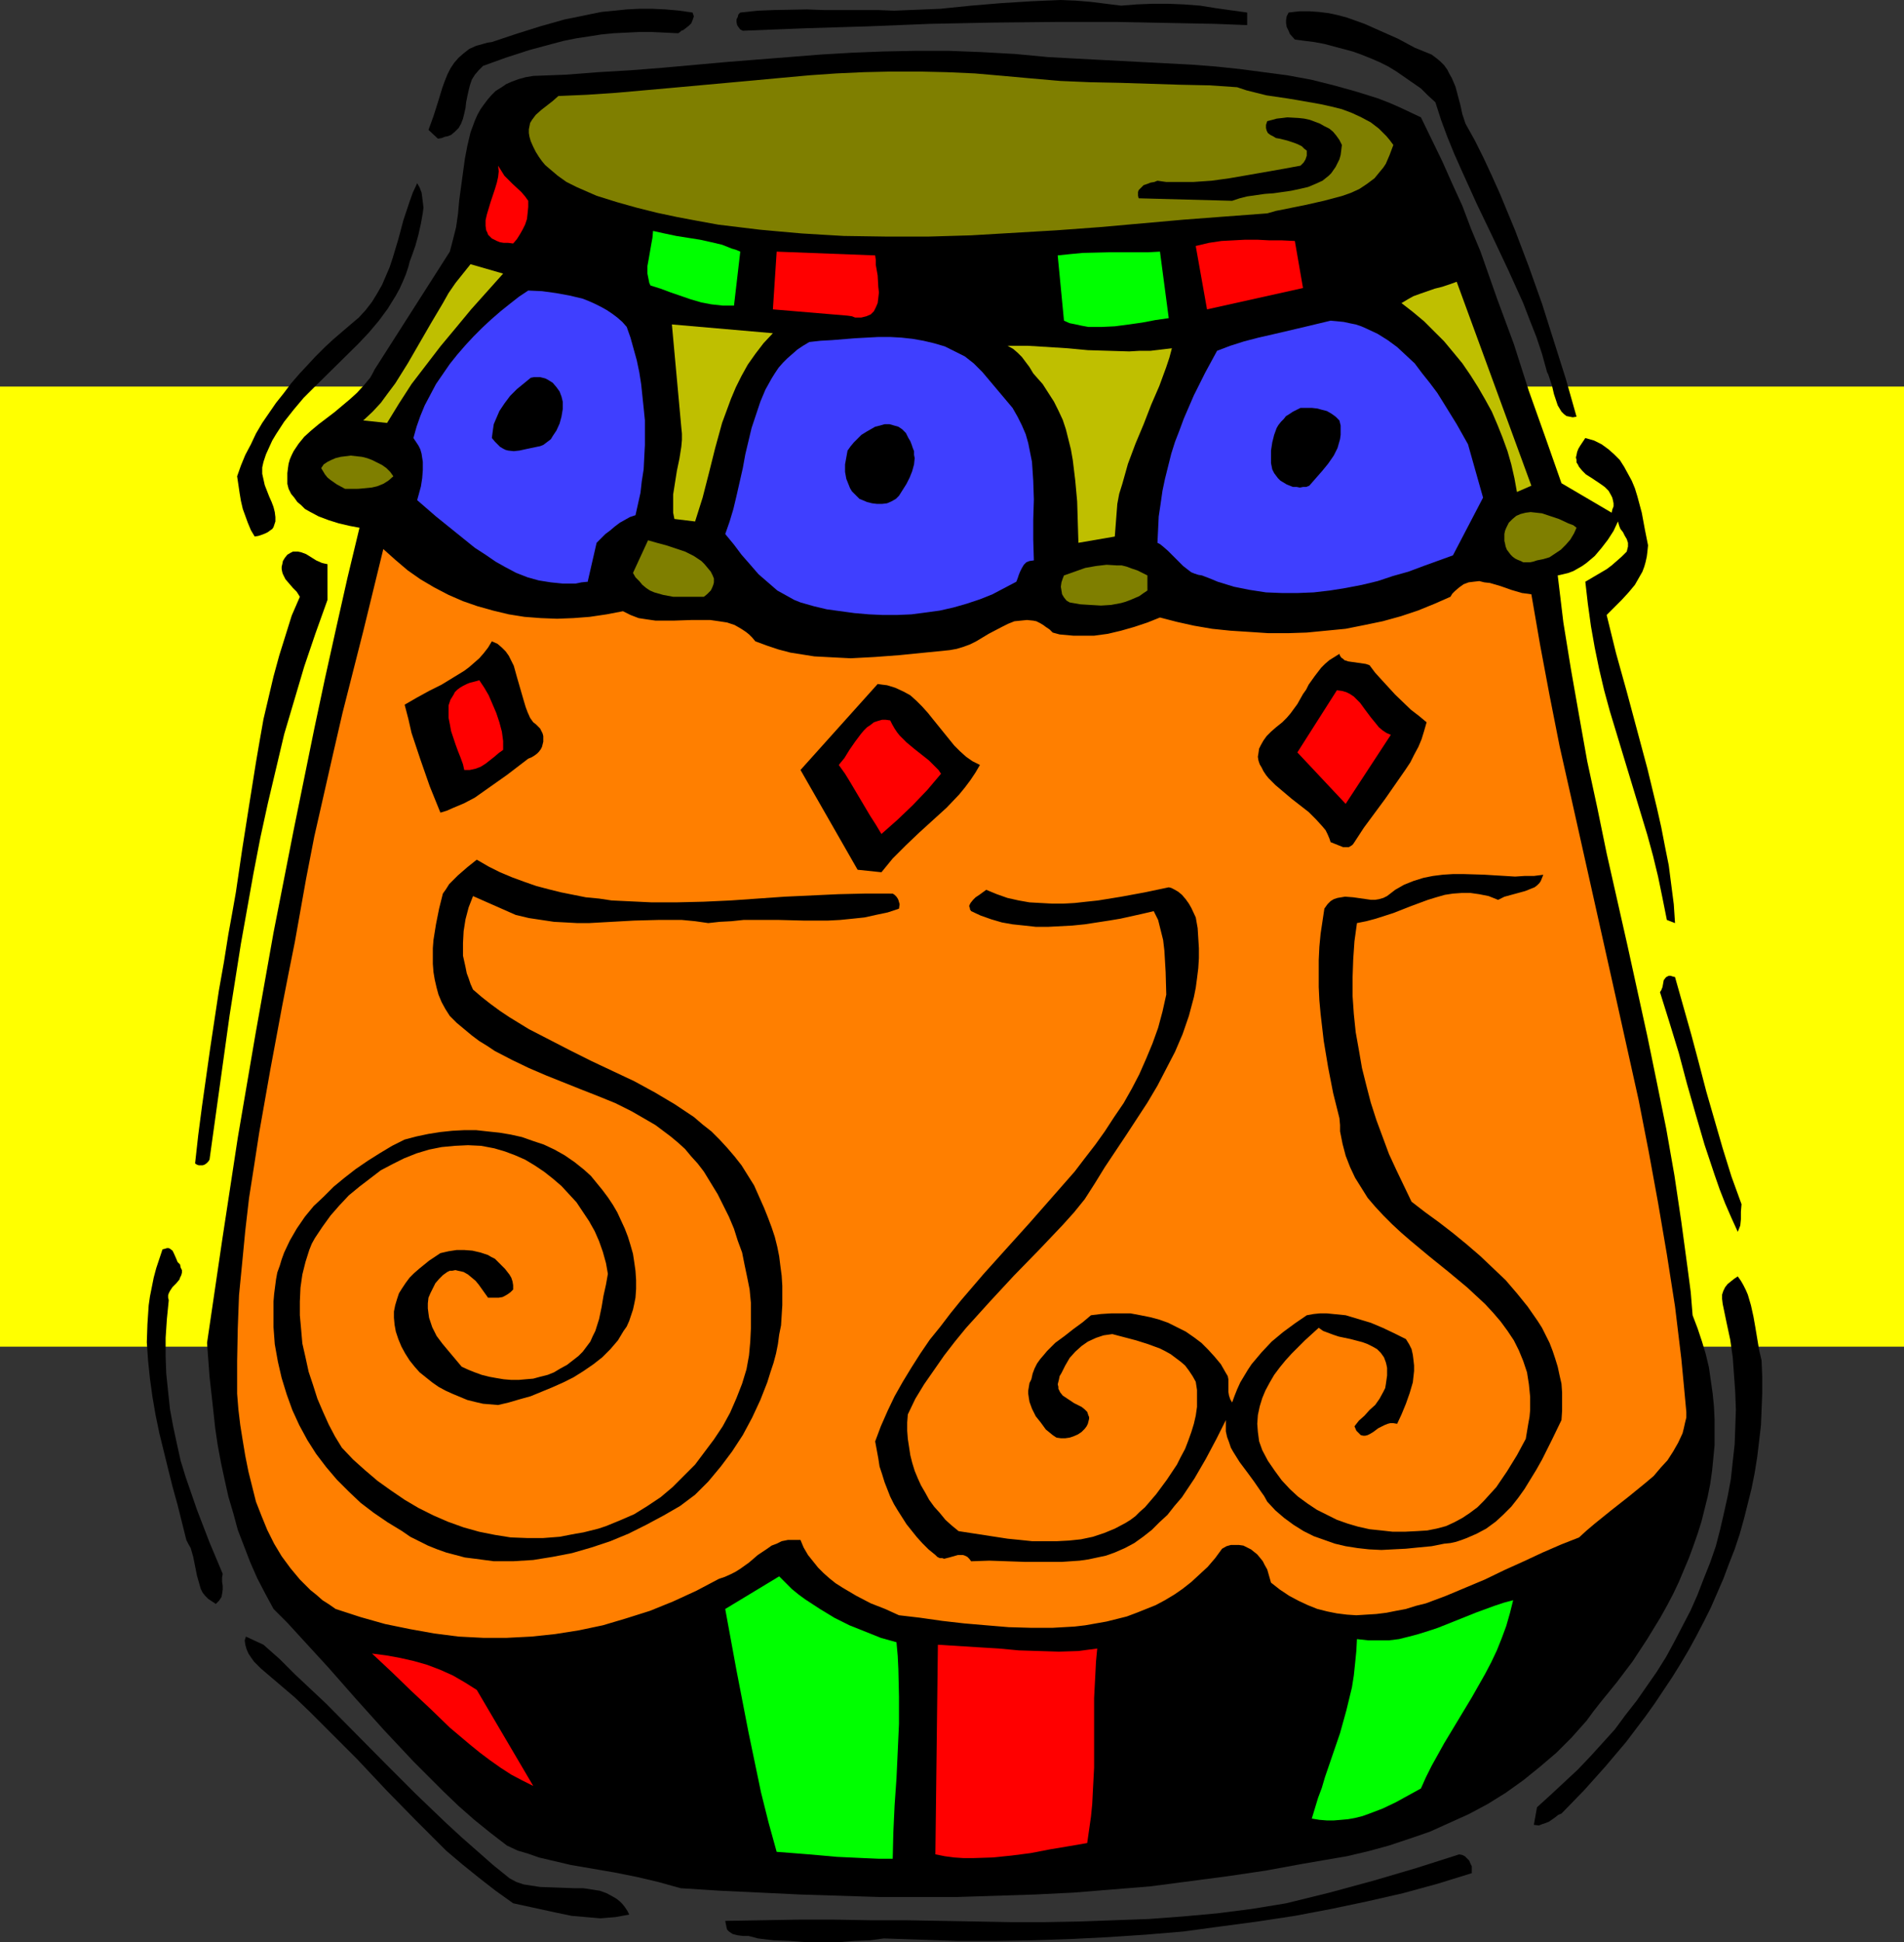 <?xml version="1.0" encoding="UTF-8" standalone="no"?>
<svg
   version="1.0"
   width="129.766mm"
   height="132.323mm"
   id="svg52"
   sodipodi:docname="Drum.wmf"
   xmlns:inkscape="http://www.inkscape.org/namespaces/inkscape"
   xmlns:sodipodi="http://sodipodi.sourceforge.net/DTD/sodipodi-0.dtd"
   xmlns="http://www.w3.org/2000/svg"
   xmlns:svg="http://www.w3.org/2000/svg">
  <rect width="100%" height="100%" fill="#333333" stroke="none"/>
  <sodipodi:namedview
     id="namedview52"
     pagecolor="#ffffff"
     bordercolor="#000000"
     borderopacity="0.25"
     inkscape:showpageshadow="2"
     inkscape:pageopacity="0.0"
     inkscape:pagecheckerboard="0"
     inkscape:deskcolor="#d1d1d1"
     inkscape:document-units="mm" />
  <defs
     id="defs1">
    <pattern
       id="WMFhbasepattern"
       patternUnits="userSpaceOnUse"
       width="6"
       height="6"
       x="0"
       y="0" />
  </defs>
  <path
     style="fill:#ffff00;fill-opacity:1;fill-rule:evenodd;stroke:none"
     d="M 490.455,346.771 V 99.539 H 0 V 346.771 Z"
     id="path1" />
  <path
     style="fill:#000000;fill-opacity:1;fill-rule:evenodd;stroke:none"
     d="m 321.26,3.232 v 3.232 l -8.403,-0.323 -8.403,-0.162 -8.242,-0.162 -8.242,-0.162 h -16.16 l -16.16,0.162 -15.998,0.323 -15.998,0.646 -15.998,0.485 -16.322,0.646 -0.646,-0.323 -0.485,-0.646 -0.323,-0.485 -0.162,-0.808 V 5.009 l 0.323,-0.646 0.162,-0.646 0.485,-0.485 4.525,-0.485 4.202,-0.162 8.403,-0.162 4.363,0.162 h 4.363 4.686 4.848 l 4.202,0.162 4.04,-0.162 4.04,-0.162 3.878,-0.162 7.918,-0.808 3.878,-0.323 3.878,-0.323 7.757,-0.485 3.717,-0.162 L 273.265,0 l 3.878,0.162 3.878,0.323 3.878,0.485 3.878,0.485 4.04,-0.323 4.04,-0.162 h 4.04 l 4.04,0.162 4.202,0.323 4.04,0.646 z"
     id="path2" />
  <path
     style="fill:#000000;fill-opacity:1;fill-rule:evenodd;stroke:none"
     d="m 178.406,3.232 0.162,0.485 0.162,0.485 -0.323,0.97 -0.323,0.808 -0.646,0.646 -1.454,1.131 -0.485,0.162 -0.323,0.323 -0.485,0.323 -3.394,-0.162 -3.394,-0.162 h -3.232 l -3.394,0.162 -3.232,0.162 -3.232,0.323 -3.07,0.485 -3.232,0.485 -3.232,0.646 -3.07,0.808 -5.979,1.616 -5.979,1.939 -5.818,2.101 -1.131,1.131 -0.97,1.131 -0.808,1.293 -0.485,1.454 -0.323,1.293 -0.323,1.454 -0.323,1.616 -0.162,1.454 -0.323,1.454 -0.323,1.293 -0.485,1.293 -0.646,1.131 -0.97,0.97 -0.97,0.808 -0.808,0.323 -0.808,0.162 -0.808,0.323 -0.97,0.162 -2.424,-2.262 1.293,-3.555 1.131,-3.555 1.131,-3.717 0.646,-1.777 0.646,-1.616 0.808,-1.616 0.97,-1.454 1.131,-1.293 1.293,-1.131 1.454,-1.131 1.778,-0.808 1.778,-0.485 1.131,-0.323 1.131,-0.162 6.302,-2.101 6.141,-1.939 6.302,-1.777 3.232,-0.646 3.07,-0.646 3.232,-0.646 3.232,-0.323 3.232,-0.323 3.232,-0.162 h 3.394 l 3.394,0.162 3.555,0.323 z"
     id="path3" />
  <path
     style="fill:#000000;fill-opacity:1;fill-rule:evenodd;stroke:none"
     d="m 368.771,14.058 1.293,0.97 0.97,0.808 0.97,0.97 0.808,1.131 0.485,0.97 0.646,1.131 0.97,2.262 0.646,2.424 0.646,2.424 0.485,2.262 0.808,2.424 2.424,4.363 2.262,4.524 2.101,4.524 2.101,4.686 3.878,9.372 3.555,9.372 3.394,9.534 3.07,9.695 3.07,9.695 2.747,9.695 -0.97,0.162 -0.808,-0.162 -0.808,-0.162 -0.646,-0.485 -0.646,-0.646 -0.485,-0.808 -0.485,-0.808 -0.323,-0.97 -0.646,-1.939 -0.485,-2.101 -0.646,-1.939 -0.323,-0.97 -0.323,-0.646 -1.293,-4.686 -1.454,-4.363 -1.778,-4.524 -1.616,-4.201 -3.878,-8.564 -4.04,-8.564 -4.04,-8.403 -3.878,-8.564 -1.939,-4.363 -1.778,-4.363 -1.616,-4.363 -1.454,-4.524 -1.939,-1.777 -1.778,-1.777 -2.101,-1.454 -2.101,-1.454 -2.101,-1.454 -2.101,-1.293 -2.262,-1.131 -2.262,-0.97 -2.424,-0.97 -2.262,-0.808 -2.424,-0.646 -2.424,-0.646 -2.424,-0.646 -2.586,-0.485 -2.586,-0.323 -2.424,-0.323 -1.293,-1.454 -0.323,-0.808 -0.485,-0.97 -0.162,-0.97 V 5.171 l 0.162,-0.97 0.485,-0.97 2.747,-0.323 h 2.586 l 2.424,0.162 2.586,0.323 2.262,0.485 2.424,0.646 2.262,0.808 2.262,0.808 4.363,1.939 4.363,1.939 4.202,2.262 z"
     id="path4" />
  <path
     style="fill:#000000;fill-opacity:1;fill-rule:evenodd;stroke:none"
     d="m 366.024,30.217 2.747,5.656 2.747,5.656 2.586,5.817 2.586,5.656 2.262,5.979 2.424,5.817 4.202,11.958 4.363,11.796 3.878,12.119 4.202,11.796 4.202,11.958 12.928,7.595 0.162,-0.808 0.323,-0.808 v -0.808 l -0.162,-0.808 -0.162,-0.646 -0.323,-0.646 -0.646,-1.131 -0.97,-0.97 -1.131,-0.808 -2.424,-1.616 -1.293,-0.808 -0.97,-0.97 -0.808,-0.97 -0.323,-0.646 -0.323,-0.485 v -0.646 l -0.162,-0.646 0.162,-0.646 0.162,-0.808 0.323,-0.808 0.485,-0.808 0.646,-0.97 0.646,-0.97 2.262,0.646 1.939,0.97 1.778,1.293 1.454,1.293 1.454,1.454 1.131,1.777 0.97,1.777 0.97,1.777 0.808,1.939 0.646,2.101 1.131,4.201 0.808,4.363 0.808,4.04 -0.162,1.616 -0.162,1.293 -0.323,1.454 -0.323,1.131 -0.485,1.293 -0.646,1.131 -1.293,2.262 -1.616,1.939 -1.778,1.939 -1.939,1.939 -1.939,1.939 2.424,9.857 2.747,9.857 5.333,19.875 2.424,10.019 1.131,5.009 0.97,5.009 0.97,4.848 0.646,5.009 0.646,5.009 0.323,4.848 -2.101,-0.808 -1.131,-5.656 -1.131,-5.494 -1.293,-5.332 -1.454,-5.332 -3.232,-10.665 -3.232,-10.665 -3.232,-10.665 -1.454,-5.332 -1.293,-5.494 -1.131,-5.494 -0.97,-5.494 -0.808,-5.817 -0.646,-5.656 2.747,-1.616 2.747,-1.616 1.293,-0.97 1.293,-1.131 1.293,-1.131 1.293,-1.293 0.162,-0.646 0.162,-0.646 v -0.485 -0.485 l -0.323,-0.97 -0.485,-0.808 -0.485,-0.97 -0.646,-0.808 -0.323,-0.808 -0.323,-1.131 -1.131,2.424 -1.454,2.262 -1.616,2.101 -1.778,2.101 -2.101,1.777 -1.131,0.808 -1.131,0.646 -1.131,0.646 -1.293,0.485 -1.293,0.323 -1.454,0.323 1.454,12.119 1.939,11.958 2.101,11.958 2.101,11.796 2.586,11.958 2.424,11.796 5.333,23.592 5.171,23.592 2.424,11.796 2.424,11.958 2.101,11.958 1.778,11.958 1.616,11.958 0.808,6.14 0.485,5.979 1.293,3.393 1.131,3.393 0.97,3.232 0.808,3.393 0.485,3.393 0.485,3.393 0.323,3.232 0.162,3.393 v 3.393 3.232 l -0.323,3.393 -0.323,3.232 -0.485,3.393 -0.646,3.232 -0.808,3.232 -0.808,3.232 -0.97,3.07 -1.131,3.232 -1.131,3.07 -1.293,3.07 -1.293,3.07 -1.454,3.07 -1.616,3.07 -1.616,2.909 -3.555,5.817 -3.717,5.656 -4.04,5.332 -4.202,5.171 -1.778,2.262 -1.778,2.424 -3.878,4.363 -1.939,1.939 -1.939,1.939 -4.363,3.717 -4.202,3.393 -4.525,3.232 -4.686,2.909 -4.848,2.585 -5.01,2.262 -5.01,2.262 -5.171,1.777 -5.333,1.777 -5.333,1.454 -5.494,1.293 -5.656,0.97 -5.656,0.97 -9.696,1.777 -9.858,1.454 -9.858,1.293 -9.858,1.293 -9.858,0.808 -10.019,0.808 -9.858,0.485 -10.019,0.323 -10.019,0.323 h -10.181 -10.019 l -10.181,-0.323 -10.181,-0.323 -10.181,-0.485 -10.342,-0.485 -10.181,-0.646 -2.909,-0.808 -2.909,-0.808 -5.494,-1.293 -5.656,-1.131 -5.656,-0.97 -5.656,-0.97 -5.494,-1.293 -2.747,-0.646 -2.747,-0.97 -2.747,-0.808 -2.747,-1.293 -4.202,-3.232 -4.202,-3.393 -4.04,-3.555 -3.878,-3.717 -3.878,-3.878 -3.878,-3.878 -7.434,-7.918 -7.272,-8.079 -3.555,-4.04 -3.555,-4.04 -7.11,-7.756 -3.555,-3.878 -3.555,-3.555 -2.101,-3.878 -2.101,-4.04 -1.778,-4.04 -1.616,-4.201 -1.616,-4.201 -1.131,-4.201 -1.293,-4.363 -0.97,-4.363 -0.97,-4.524 -0.808,-4.363 -0.646,-4.363 -0.485,-4.524 -0.97,-8.726 -0.646,-8.726 3.878,-26.339 4.04,-26.501 4.525,-26.501 4.686,-26.339 5.171,-26.339 5.333,-26.177 2.747,-12.927 2.909,-13.089 2.909,-12.927 3.07,-12.766 -2.586,-0.485 -2.747,-0.646 -2.586,-0.808 -2.586,-0.97 -2.424,-1.293 -1.131,-0.646 -0.97,-0.97 -0.97,-0.808 -0.808,-1.131 -0.808,-0.97 -0.646,-1.293 -0.323,-1.293 v -1.454 -1.293 l 0.162,-1.293 0.162,-1.131 0.323,-1.131 0.485,-1.131 0.485,-0.97 1.293,-1.939 1.454,-1.777 1.778,-1.616 1.939,-1.616 4.04,-3.07 4.04,-3.393 1.778,-1.616 1.778,-1.939 1.616,-1.939 0.646,-1.131 0.485,-0.97 19.392,-30.379 0.808,-3.07 0.808,-3.232 0.485,-3.393 0.323,-3.555 0.97,-7.11 0.485,-3.555 0.646,-3.393 0.808,-3.393 1.131,-3.07 0.646,-1.454 0.808,-1.454 0.808,-1.131 0.97,-1.293 0.97,-1.131 1.131,-1.131 1.293,-0.808 1.454,-0.97 1.454,-0.646 1.778,-0.646 1.778,-0.485 1.939,-0.323 8.403,-0.323 8.403,-0.646 8.242,-0.485 8.242,-0.646 16.16,-1.454 8.08,-0.646 8.242,-0.646 8.08,-0.646 8.242,-0.485 8.242,-0.323 8.242,-0.162 h 8.403 l 8.403,0.323 8.726,0.485 8.565,0.808 5.979,0.323 6.141,0.323 12.282,0.646 12.443,0.646 6.302,0.485 6.141,0.646 6.141,0.808 6.141,0.808 6.141,1.131 5.818,1.454 5.818,1.616 5.656,1.777 2.909,1.131 2.586,1.131 2.747,1.293 z"
     id="path5" />
  <path
     style="fill:#7f7f00;fill-opacity:1;fill-rule:evenodd;stroke:none"
     d="m 318.675,22.461 2.424,0.808 2.586,0.646 2.586,0.646 5.494,0.808 2.909,0.485 5.494,0.97 2.909,0.646 2.586,0.646 2.586,0.97 2.424,1.131 2.424,1.293 2.101,1.616 0.97,0.97 0.97,0.97 0.808,0.97 0.97,1.293 -0.485,1.293 -0.485,1.293 -0.485,1.131 -0.485,1.131 -0.646,0.97 -0.808,0.97 -1.454,1.777 -1.939,1.454 -1.939,1.293 -2.101,0.97 -2.262,0.808 -2.424,0.646 -2.424,0.646 -5.01,1.131 -4.848,0.97 -2.424,0.485 -2.262,0.646 -10.827,0.808 -10.666,0.808 -21.816,1.939 -10.989,0.808 -10.989,0.646 -10.989,0.646 -10.989,0.323 h -10.827 l -10.989,-0.162 -5.494,-0.323 -5.333,-0.323 -5.494,-0.485 -5.333,-0.485 -5.333,-0.646 -5.333,-0.646 -5.333,-0.97 -5.171,-0.97 -5.333,-1.131 -5.171,-1.293 -5.171,-1.454 -5.171,-1.616 -2.586,-1.131 -2.586,-1.131 -2.586,-1.293 -2.262,-1.616 -2.101,-1.777 -1.131,-0.97 -0.808,-0.97 -0.808,-1.131 -0.808,-1.293 -0.646,-1.293 -0.646,-1.454 -0.323,-1.131 -0.162,-0.97 v -0.97 l 0.162,-0.808 0.162,-0.808 0.485,-0.808 0.485,-0.646 0.485,-0.646 1.454,-1.293 2.909,-2.262 1.454,-1.293 7.434,-0.323 7.272,-0.485 7.272,-0.646 7.272,-0.646 14.221,-1.293 7.11,-0.646 6.949,-0.646 7.11,-0.646 6.949,-0.485 7.11,-0.323 7.11,-0.162 h 7.11 l 7.11,0.162 7.272,0.323 7.434,0.646 3.555,0.323 3.555,0.323 7.434,0.646 7.595,0.323 7.757,0.162 15.352,0.485 7.595,0.162 z"
     id="path6" />
  <path
     style="fill:#000000;fill-opacity:1;fill-rule:evenodd;stroke:none"
     d="m 345.662,37.327 -0.162,1.293 -0.162,1.293 -0.323,1.131 -0.485,0.97 -0.485,0.97 -1.131,1.616 -0.646,0.646 -1.616,1.293 -1.778,0.808 -1.939,0.808 -2.101,0.485 -2.262,0.485 -2.262,0.323 -2.262,0.323 -2.262,0.162 -2.262,0.323 -2.262,0.323 -1.939,0.485 -1.939,0.646 -24.078,-0.646 -0.162,-0.646 v -0.485 -0.485 l 0.162,-0.485 0.646,-0.646 0.646,-0.646 0.97,-0.323 0.808,-0.323 0.97,-0.162 0.808,-0.323 2.262,0.323 h 2.262 4.686 l 4.686,-0.323 4.686,-0.646 4.686,-0.808 9.211,-1.616 4.363,-0.808 0.808,-0.808 0.485,-0.808 0.323,-0.97 v -1.293 l -0.646,-0.485 -0.646,-0.646 -0.97,-0.485 -0.808,-0.323 -1.939,-0.646 -1.939,-0.485 -0.97,-0.162 -0.808,-0.485 -0.646,-0.323 -0.646,-0.485 -0.323,-0.646 -0.162,-0.646 v -0.808 l 0.323,-0.97 1.293,-0.323 1.131,-0.323 1.454,-0.162 1.293,-0.162 2.909,0.162 1.454,0.162 1.454,0.323 1.293,0.485 1.293,0.485 1.131,0.646 1.293,0.646 0.97,0.808 0.808,0.97 0.808,1.131 z"
     id="path7" />
  <path
     style="fill:#ff0000;fill-opacity:1;fill-rule:evenodd;stroke:none"
     d="m 136.067,51.709 v 1.616 l -0.162,1.616 -0.162,1.454 -0.485,1.454 -0.646,1.293 -0.646,1.131 -0.808,1.293 -0.97,1.131 -1.293,-0.162 h -1.131 l -0.97,-0.162 -0.808,-0.323 -0.646,-0.323 -0.646,-0.323 -0.485,-0.485 -0.485,-0.485 -0.162,-0.485 -0.323,-0.646 -0.162,-1.131 v -1.454 l 0.323,-1.454 0.485,-1.616 0.485,-1.616 1.131,-3.393 0.485,-1.616 0.323,-1.454 0.162,-1.454 -0.162,-1.454 0.808,1.293 0.808,1.293 2.101,2.101 2.262,2.101 0.97,1.131 z"
     id="path8" />
  <path
     style="fill:#000000;fill-opacity:1;fill-rule:evenodd;stroke:none"
     d="m 105.201,68.675 -0.646,1.939 -0.808,1.939 -0.808,1.777 -0.97,1.777 -2.101,3.393 -2.262,3.07 -2.586,3.07 -2.747,2.909 -11.312,11.15 -2.747,2.747 -2.586,3.07 -2.424,3.07 -2.101,3.232 -0.97,1.616 -0.808,1.777 -0.808,1.777 -0.646,1.939 -0.323,1.454 v 1.616 l 0.323,1.454 0.323,1.454 1.131,2.909 0.646,1.454 0.485,1.293 0.323,1.293 0.162,1.293 v 1.131 l -0.323,0.97 -0.162,0.485 -0.323,0.485 -0.485,0.323 -0.646,0.485 -0.646,0.323 -0.808,0.323 -0.97,0.323 -0.97,0.162 -0.97,-1.616 -0.808,-1.939 -0.646,-1.777 -0.646,-1.777 -0.485,-2.101 -0.323,-1.939 -0.646,-4.363 0.97,-2.747 1.131,-2.747 1.454,-2.747 1.293,-2.747 1.616,-2.747 1.778,-2.585 1.778,-2.585 1.939,-2.424 1.939,-2.585 2.101,-2.424 2.101,-2.262 2.101,-2.262 2.262,-2.262 2.262,-2.101 2.262,-1.939 2.262,-1.939 2.101,-1.777 1.778,-1.939 1.616,-2.101 1.293,-2.101 1.293,-2.262 0.97,-2.262 0.97,-2.262 0.808,-2.424 1.454,-4.848 0.646,-2.424 0.646,-2.424 1.616,-4.848 0.808,-2.262 1.131,-2.424 0.646,1.131 0.485,1.293 0.162,1.131 0.162,1.293 0.162,1.454 -0.162,1.293 -0.485,2.747 -0.646,2.909 -0.808,2.909 -0.97,2.747 -0.485,1.293 z"
     id="path9" />
  <path
     style="fill:#000000;fill-opacity:1;fill-rule:evenodd;stroke:none"
     d="m 372.811,62.05 -2.909,1.777 -2.747,1.616 -3.07,1.777 -3.07,1.616 -3.232,1.293 -3.394,1.131 -3.555,0.808 -3.555,0.485 -0.646,-0.485 -0.485,-0.808 -0.485,-0.646 -0.323,-0.808 -0.485,-1.777 -0.323,-1.777 -0.162,-1.939 -0.323,-1.939 -0.485,-1.939 -0.323,-0.808 -0.485,-0.808 6.302,-1.616 3.07,-0.97 2.909,-0.97 2.909,-1.454 2.909,-1.454 1.293,-0.97 1.293,-1.131 1.293,-1.131 1.293,-1.293 z"
     id="path10" />
  <path
     style="fill:#000000;fill-opacity:1;fill-rule:evenodd;stroke:none"
     d="m 159.822,60.434 0.162,1.293 v 1.293 1.131 l -0.162,0.808 -0.162,0.808 -0.323,0.646 -0.323,0.646 -0.485,0.485 -0.485,0.323 -0.485,0.162 -0.646,0.162 h -0.646 -1.454 l -1.616,-0.323 -1.616,-0.323 -1.778,-0.485 -3.555,-1.131 -1.778,-0.323 -1.616,-0.162 h -1.616 l -0.646,0.162 -0.646,0.162 v -1.131 l 0.162,-1.454 0.323,-1.454 0.485,-1.293 0.485,-1.454 0.808,-1.454 0.646,-1.293 0.97,-1.293 0.808,0.485 0.97,0.323 2.101,0.485 4.363,0.646 2.101,0.323 1.131,0.323 0.97,0.323 0.97,0.323 0.97,0.646 0.808,0.646 z"
     id="path11" />
  <path
     style="fill:#00ff00;fill-opacity:1;fill-rule:evenodd;stroke:none"
     d="m 190.688,64.797 -1.616,13.897 h -1.454 -1.454 l -2.909,-0.323 -2.586,-0.485 -2.747,-0.808 -5.171,-1.777 -2.586,-0.97 -2.586,-0.808 -0.323,-0.646 -0.162,-0.808 -0.323,-1.616 v -1.939 l 0.323,-1.777 0.646,-3.717 0.323,-1.777 0.162,-1.777 2.909,0.646 3.07,0.646 3.07,0.485 3.07,0.485 2.909,0.646 2.747,0.646 2.424,0.97 1.131,0.323 z"
     id="path12" />
  <path
     style="fill:#ff0000;fill-opacity:1;fill-rule:evenodd;stroke:none"
     d="m 335.643,74.169 -24.725,5.494 -2.909,-16.321 3.394,-0.808 3.232,-0.485 3.07,-0.162 3.07,-0.162 h 3.07 l 3.07,0.162 h 3.232 l 3.394,0.162 z"
     id="path13" />
  <path
     style="fill:#00ff00;fill-opacity:1;fill-rule:evenodd;stroke:none"
     d="m 298.798,64.797 2.262,17.128 -3.394,0.485 -3.394,0.646 -3.394,0.485 -3.717,0.485 -3.394,0.162 h -1.778 -1.616 l -1.778,-0.323 -1.454,-0.323 -1.616,-0.323 -1.454,-0.646 -1.616,-16.805 3.07,-0.323 3.394,-0.323 6.787,-0.162 h 6.787 3.232 z"
     id="path14" />
  <path
     style="fill:#ff0000;fill-opacity:1;fill-rule:evenodd;stroke:none"
     d="m 225.432,65.767 0.162,1.131 v 1.293 l 0.485,2.747 0.162,2.909 0.162,1.454 -0.162,1.454 -0.162,1.293 -0.485,1.131 -0.485,0.97 -0.808,0.808 -1.131,0.485 -1.293,0.323 h -0.646 -0.97 l -0.808,-0.323 -1.131,-0.162 -19.23,-1.616 0.97,-14.866 z"
     id="path15" />
  <path
     style="fill:#000000;fill-opacity:1;fill-rule:evenodd;stroke:none"
     d="m 263.408,81.926 h -3.394 -3.555 -3.555 l -3.555,-0.162 -3.555,-0.323 -3.555,-0.485 -3.394,-0.646 -3.394,-0.646 0.323,-0.808 v -0.97 -1.293 -1.293 l -0.323,-2.747 -0.323,-2.747 v -1.293 l 0.162,-1.131 0.323,-1.131 0.485,-0.808 0.485,-0.323 0.323,-0.323 0.646,-0.162 h 0.646 l 0.646,-0.162 0.808,0.162 h 0.808 l 1.131,0.162 20.846,0.97 z"
     id="path16" />
  <path
     style="fill:#bfbf00;fill-opacity:1;fill-rule:evenodd;stroke:none"
     d="m 129.603,70.453 -8.242,9.211 -3.878,4.686 -4.04,4.848 -3.717,4.848 -3.717,4.848 -3.232,5.009 -3.07,5.009 -6.141,-0.646 2.424,-2.262 2.101,-2.262 1.778,-2.424 1.939,-2.585 1.616,-2.585 1.616,-2.585 5.979,-10.342 3.07,-5.171 1.454,-2.585 1.778,-2.585 1.939,-2.424 1.939,-2.424 z"
     id="path17" />
  <path
     style="fill:#bfbf00;fill-opacity:1;fill-rule:evenodd;stroke:none"
     d="m 394.465,125.07 -3.717,1.616 -0.646,-3.555 -0.808,-3.555 -0.97,-3.393 -1.293,-3.555 -1.293,-3.232 -1.454,-3.393 -1.778,-3.232 -1.778,-3.07 -1.939,-3.07 -2.101,-3.07 -2.262,-2.747 -2.424,-2.909 -2.586,-2.585 -2.586,-2.585 -2.909,-2.424 -2.909,-2.262 1.616,-0.97 1.454,-0.808 1.778,-0.646 3.717,-1.293 1.939,-0.485 1.939,-0.646 1.778,-0.646 z"
     id="path18" />
  <path
     style="fill:#3f3fff;fill-opacity:1;fill-rule:evenodd;stroke:none"
     d="m 161.438,84.188 0.97,2.747 0.808,2.909 0.808,2.909 0.646,3.07 0.485,3.07 0.323,3.07 0.323,3.07 0.323,3.232 v 3.07 3.232 l -0.162,3.07 -0.162,3.232 -0.485,3.07 -0.323,2.909 -0.646,2.909 -0.646,2.909 -1.454,0.485 -2.586,1.454 -1.293,0.97 -1.131,0.97 -1.293,0.97 -2.262,2.262 -2.262,9.857 v 0.162 l -1.616,0.162 -1.616,0.323 h -1.616 -1.616 l -3.07,-0.323 -3.07,-0.485 -2.909,-0.808 -2.909,-1.131 -2.747,-1.454 -2.586,-1.454 -2.586,-1.777 -2.747,-1.777 -5.01,-4.04 -5.01,-4.04 -4.848,-4.201 0.485,-1.777 0.485,-1.777 0.323,-2.101 0.162,-2.101 v -2.101 l -0.323,-2.101 -0.323,-1.131 -0.485,-0.97 -0.646,-0.97 -0.646,-0.97 0.808,-2.909 0.97,-2.747 1.131,-2.747 1.454,-2.747 1.454,-2.747 1.778,-2.585 1.778,-2.585 1.939,-2.424 2.101,-2.424 2.101,-2.262 2.262,-2.262 2.262,-2.101 2.424,-2.101 2.424,-1.939 2.262,-1.777 2.424,-1.616 3.555,0.162 3.555,0.485 3.555,0.646 3.394,0.808 1.616,0.646 1.454,0.646 1.616,0.808 1.454,0.808 1.454,0.97 1.293,0.97 1.293,1.131 z"
     id="path19" />
  <path
     style="fill:#3f3fff;fill-opacity:1;fill-rule:evenodd;stroke:none"
     d="m 378.144,114.405 3.878,13.735 -7.757,14.866 -7.595,2.747 -3.878,1.454 -4.04,1.131 -3.878,1.293 -4.04,0.97 -4.202,0.808 -4.04,0.646 -4.202,0.485 -4.04,0.162 h -4.202 l -4.04,-0.162 -4.202,-0.646 -4.04,-0.808 -4.202,-1.293 -1.939,-0.808 -2.101,-0.808 -0.97,-0.162 -0.97,-0.323 -0.808,-0.323 -0.646,-0.485 -1.454,-1.131 -1.293,-1.293 -2.586,-2.585 -1.293,-1.131 -0.808,-0.646 -0.646,-0.323 0.162,-3.393 0.162,-3.393 0.485,-3.232 0.485,-3.393 0.646,-3.07 0.808,-3.232 0.808,-3.232 0.97,-3.07 1.131,-2.909 1.131,-3.07 2.586,-5.979 2.909,-5.817 3.07,-5.656 3.394,-1.293 3.555,-1.131 3.717,-0.97 3.555,-0.808 7.595,-1.777 7.434,-1.777 1.778,0.162 1.616,0.162 1.454,0.323 1.616,0.323 1.454,0.485 1.454,0.646 2.747,1.293 2.586,1.616 2.424,1.777 2.262,2.101 2.262,2.101 1.939,2.585 1.939,2.424 1.939,2.585 1.616,2.585 3.394,5.494 z"
     id="path20" />
  <path
     style="fill:#bfbf00;fill-opacity:1;fill-rule:evenodd;stroke:none"
     d="m 199.091,85.804 -2.424,2.585 -2.101,2.747 -1.939,2.747 -1.616,2.909 -1.454,2.909 -1.293,3.07 -1.131,3.07 -1.131,3.07 -1.778,6.464 -1.616,6.464 -1.616,6.302 -0.97,3.07 -0.97,3.07 v 0 l -5.333,-0.646 -0.323,-1.616 v -1.616 -1.454 -1.616 l 0.485,-3.07 0.485,-3.07 0.646,-3.07 0.485,-3.07 0.162,-1.777 v -1.616 l -0.162,-1.616 -0.162,-1.777 -2.262,-24.723 z"
     id="path21" />
  <path
     style="fill:#3f3fff;fill-opacity:1;fill-rule:evenodd;stroke:none"
     d="m 260.822,105.033 1.293,2.262 1.131,2.262 0.97,2.262 0.646,2.262 0.485,2.424 0.485,2.424 0.162,2.424 0.162,2.424 0.162,4.848 -0.162,5.171 v 5.171 l 0.162,5.332 -1.131,0.162 -0.808,0.323 -0.646,0.646 -0.485,0.808 -0.485,0.97 -0.323,0.808 -0.323,0.97 -0.323,0.808 -3.07,1.616 -3.07,1.616 -3.232,1.293 -3.394,1.131 -3.394,0.97 -3.555,0.808 -3.555,0.485 -3.717,0.485 -3.717,0.162 h -3.717 l -3.555,-0.162 -3.717,-0.323 -3.555,-0.485 -3.555,-0.485 -3.394,-0.808 -3.394,-0.97 -1.616,-0.646 -1.454,-0.808 -1.454,-0.808 -1.454,-0.808 -2.424,-2.101 -2.424,-2.101 -2.101,-2.424 -2.262,-2.585 -1.939,-2.585 -2.262,-2.747 1.131,-3.232 0.97,-3.232 0.808,-3.393 0.808,-3.555 0.808,-3.555 0.646,-3.555 0.808,-3.393 0.808,-3.393 1.131,-3.393 1.131,-3.393 1.293,-3.07 1.616,-2.909 0.808,-1.293 0.97,-1.454 1.131,-1.293 1.131,-1.131 1.293,-1.131 1.293,-1.131 1.454,-0.97 1.616,-0.97 2.909,-0.323 2.909,-0.162 5.979,-0.485 5.979,-0.323 h 3.07 l 2.909,0.162 2.909,0.323 2.747,0.485 2.747,0.646 2.747,0.808 2.586,1.293 2.586,1.293 2.262,1.777 1.131,1.131 1.131,1.131 z"
     id="path22" />
  <path
     style="fill:#bfbf00;fill-opacity:1;fill-rule:evenodd;stroke:none"
     d="m 301.868,89.682 -0.646,2.424 -0.808,2.424 -1.778,4.848 -2.101,4.848 -1.939,5.009 -2.101,5.009 -1.939,5.171 -1.454,5.171 -0.808,2.585 -0.485,2.585 -0.646,8.403 -9.373,1.616 -0.162,-5.332 -0.162,-5.332 -0.485,-5.332 -0.646,-5.332 -0.485,-2.747 -0.646,-2.585 -0.646,-2.585 -0.808,-2.424 -1.131,-2.424 -1.131,-2.262 -1.454,-2.262 -1.454,-2.262 -1.293,-1.454 -1.131,-1.293 -0.97,-1.616 -0.97,-1.293 -0.97,-1.293 -1.131,-1.131 -1.131,-0.97 -1.454,-0.808 h 5.171 l 5.171,0.323 5.171,0.323 5.171,0.485 5.333,0.162 5.333,0.162 2.747,-0.162 h 2.747 l 2.747,-0.323 z"
     id="path23" />
  <path
     style="fill:#000000;fill-opacity:1;fill-rule:evenodd;stroke:none"
     d="m 144.955,103.417 v 1.939 l -0.323,1.939 -0.485,1.777 -0.808,1.777 -0.97,1.454 -0.485,0.808 -0.646,0.485 -0.646,0.485 -0.646,0.485 -0.808,0.323 -0.808,0.162 -3.07,0.646 -1.454,0.323 -1.454,0.162 -1.454,-0.162 -0.646,-0.162 -0.646,-0.323 -0.808,-0.485 -0.646,-0.646 -0.646,-0.646 -0.808,-0.97 0.162,-1.293 0.162,-1.131 0.162,-1.131 0.485,-1.131 0.97,-2.262 1.293,-1.939 1.454,-1.939 1.778,-1.777 1.778,-1.454 1.778,-1.454 0.808,-0.162 h 0.808 0.808 l 0.646,0.162 0.646,0.162 0.646,0.323 1.293,0.808 0.97,1.131 0.808,1.131 0.485,1.293 z"
     id="path24" />
  <path
     style="fill:#000000;fill-opacity:1;fill-rule:evenodd;stroke:none"
     d="m 345.016,108.265 0.323,1.293 v 1.293 1.131 l -0.162,1.131 -0.323,1.131 -0.323,1.131 -0.97,1.939 -1.454,2.101 -1.454,1.777 -3.394,3.878 -0.808,0.323 h -0.808 l -0.808,0.162 -0.808,-0.162 h -0.97 l -0.808,-0.323 -0.808,-0.323 -0.808,-0.485 -0.808,-0.485 -0.646,-0.646 -0.485,-0.646 -0.485,-0.646 -0.485,-0.97 -0.162,-0.808 -0.162,-0.808 v -0.97 -2.262 l 0.323,-2.101 0.485,-1.939 0.646,-1.777 0.485,-0.808 0.646,-0.808 0.646,-0.646 0.646,-0.808 0.808,-0.485 0.97,-0.646 0.97,-0.485 0.97,-0.485 h 1.616 1.293 l 1.454,0.162 1.131,0.323 1.293,0.323 1.131,0.646 1.131,0.808 z"
     id="path25" />
  <path
     style="fill:#000000;fill-opacity:1;fill-rule:evenodd;stroke:none"
     d="m 234.805,114.405 0.323,0.97 0.323,0.808 v 0.97 l 0.162,0.808 -0.162,1.616 -0.485,1.777 -0.646,1.616 -0.808,1.616 -1.939,3.07 -0.808,0.808 -1.131,0.646 -1.131,0.485 -1.293,0.162 h -1.293 l -1.293,-0.162 -1.293,-0.323 -1.131,-0.485 -0.808,-0.323 -0.646,-0.646 -0.646,-0.646 -0.646,-0.646 -0.485,-0.808 -0.323,-0.808 -0.646,-1.616 -0.323,-1.777 v -1.939 l 0.323,-1.777 0.323,-1.777 0.808,-1.131 0.808,-0.97 0.97,-0.97 0.97,-0.97 1.293,-0.808 1.131,-0.646 1.131,-0.646 1.293,-0.323 1.131,-0.323 h 1.293 l 1.131,0.323 1.131,0.323 0.97,0.646 0.97,0.97 0.646,1.293 0.485,0.808 z"
     id="path26" />
  <path
     style="fill:#7f7f00;fill-opacity:1;fill-rule:evenodd;stroke:none"
     d="m 101.323,122.646 -1.293,1.131 -1.293,0.808 -1.616,0.646 -1.454,0.323 -1.616,0.162 -1.778,0.162 H 88.88 l -2.101,-1.131 -1.616,-1.131 -0.808,-0.646 -0.646,-0.808 -0.485,-0.808 -0.485,-0.808 0.646,-0.97 0.97,-0.646 0.97,-0.485 1.131,-0.485 1.293,-0.323 1.293,-0.162 1.293,-0.162 1.454,0.162 1.454,0.162 1.293,0.323 1.293,0.485 1.293,0.646 1.293,0.646 1.131,0.808 0.97,0.97 z"
     id="path27" />
  <path
     style="fill:#7f7f00;fill-opacity:1;fill-rule:evenodd;stroke:none"
     d="m 406.1,135.897 -0.646,1.454 -0.97,1.616 -1.131,1.293 -1.293,1.293 -1.454,0.97 -1.454,0.97 -1.616,0.485 -1.616,0.323 -0.97,0.323 -0.808,0.162 h -0.808 -0.97 l -0.646,-0.323 -0.808,-0.323 -0.646,-0.323 -0.646,-0.485 -0.485,-0.485 -0.485,-0.646 -0.485,-0.646 -0.323,-0.808 -0.162,-0.808 -0.162,-0.646 v -0.97 -0.808 l 0.162,-0.808 0.323,-0.808 0.323,-0.646 0.323,-0.646 0.97,-0.97 0.97,-0.808 1.131,-0.485 1.293,-0.323 1.293,-0.162 1.454,0.162 1.454,0.162 1.454,0.485 2.909,0.97 2.424,1.131 1.293,0.485 z"
     id="path28" />
  <path
     style="fill:#7f7f00;fill-opacity:1;fill-rule:evenodd;stroke:none"
     d="m 183.577,148.177 0.323,0.808 v 0.97 l -0.162,0.646 -0.323,0.808 -0.323,0.646 -0.485,0.485 -0.485,0.485 -0.808,0.646 h -5.333 -2.586 l -2.586,-0.485 -1.131,-0.323 -1.131,-0.323 -1.131,-0.485 -0.97,-0.646 -0.97,-0.808 -0.808,-0.97 -0.97,-0.97 -0.646,-1.131 3.878,-8.403 2.262,0.646 2.424,0.646 2.424,0.808 2.424,0.808 2.262,1.131 0.97,0.646 0.97,0.646 0.808,0.808 0.808,0.97 0.808,0.97 z"
     id="path29" />
  <path
     style="fill:#ff7f00;fill-opacity:1;fill-rule:evenodd;stroke:none"
     d="m 160.469,157.388 0.97,0.485 0.97,0.485 2.101,0.808 2.101,0.323 2.262,0.323 h 2.262 2.424 l 4.686,-0.162 h 2.262 2.424 l 2.262,0.323 2.101,0.323 1.939,0.646 1.131,0.646 0.808,0.485 0.97,0.646 0.808,0.646 0.808,0.808 0.808,0.97 3.07,1.131 2.909,0.97 3.07,0.808 3.07,0.485 3.07,0.485 3.07,0.162 3.07,0.162 3.232,0.162 6.141,-0.323 6.464,-0.485 6.464,-0.646 6.464,-0.646 1.778,-0.323 1.616,-0.485 1.778,-0.646 1.616,-0.808 3.232,-1.939 3.394,-1.777 1.616,-0.808 1.616,-0.646 1.616,-0.162 1.616,-0.162 1.616,0.162 0.808,0.162 0.97,0.485 0.808,0.485 0.646,0.485 0.97,0.646 0.808,0.808 1.778,0.485 1.778,0.162 1.778,0.162 h 1.778 3.555 l 3.555,-0.485 3.394,-0.808 3.394,-0.97 3.394,-1.131 3.232,-1.293 4.363,1.131 4.363,0.97 4.686,0.808 4.686,0.485 5.01,0.323 4.848,0.323 h 5.01 l 4.848,-0.162 5.01,-0.485 5.01,-0.485 4.848,-0.97 4.686,-0.97 4.686,-1.293 4.363,-1.454 4.363,-1.777 4.04,-1.777 0.485,-0.808 0.646,-0.646 1.131,-0.97 1.131,-0.808 1.293,-0.485 1.293,-0.162 1.454,-0.162 1.293,0.323 1.454,0.162 2.747,0.808 2.747,0.97 2.747,0.808 1.293,0.162 1.131,0.162 2.262,13.089 2.424,12.927 2.586,13.089 2.909,12.927 5.818,26.016 5.818,26.016 2.909,13.089 2.909,13.089 2.586,13.25 2.424,13.25 2.262,13.25 2.101,13.412 1.616,13.412 0.646,6.787 0.646,6.948 v 1.454 l -0.323,1.293 -0.323,1.454 -0.323,1.293 -1.131,2.424 -1.293,2.262 -1.454,2.262 -1.778,1.939 -1.778,2.101 -2.101,1.777 -4.363,3.555 -4.525,3.555 -4.202,3.393 -2.101,1.777 -1.939,1.777 -4.525,1.777 -4.848,2.101 -2.424,1.131 -2.424,1.131 -5.01,2.262 -5.01,2.424 -5.01,2.101 -5.01,2.101 -5.171,1.939 -2.586,0.646 -2.586,0.808 -2.586,0.485 -2.424,0.485 -2.586,0.323 -2.586,0.162 -2.586,0.162 -2.424,-0.162 -2.586,-0.323 -2.424,-0.485 -2.586,-0.646 -2.424,-0.97 -2.424,-1.131 -2.424,-1.293 -2.424,-1.616 -2.262,-1.777 -0.323,-1.131 -0.323,-1.131 -0.323,-1.131 -0.646,-1.131 -0.485,-0.97 -0.646,-0.808 -0.808,-0.97 -0.808,-0.646 -0.808,-0.646 -0.97,-0.485 -0.97,-0.485 -1.131,-0.162 h -0.97 -1.131 l -1.131,0.323 -1.131,0.646 -1.778,2.424 -1.939,2.262 -2.101,1.939 -2.101,1.939 -2.262,1.777 -2.101,1.454 -2.424,1.454 -2.424,1.293 -2.424,0.97 -2.424,0.97 -2.586,0.97 -2.586,0.646 -2.586,0.646 -2.747,0.485 -2.747,0.485 -2.747,0.323 -5.656,0.323 h -5.656 l -5.656,-0.162 -5.818,-0.485 -5.656,-0.485 -5.656,-0.646 -5.656,-0.808 -5.494,-0.646 -3.555,-1.616 -3.717,-1.454 -3.717,-1.939 -3.555,-2.101 -1.778,-1.131 -1.616,-1.293 -1.454,-1.293 -1.454,-1.454 -1.293,-1.616 -1.293,-1.616 -1.131,-1.939 -0.808,-1.939 h -1.778 -1.454 l -1.616,0.323 -1.293,0.646 -1.293,0.485 -1.131,0.808 -2.424,1.616 -1.131,0.97 -1.131,0.97 -2.262,1.616 -1.293,0.808 -1.293,0.646 -1.454,0.646 -1.454,0.485 -5.818,3.07 -5.979,2.747 -5.979,2.424 -6.141,1.939 -5.979,1.777 -6.141,1.293 -6.141,0.97 -6.141,0.646 -6.302,0.323 h -6.141 l -6.302,-0.323 -6.302,-0.808 -6.302,-1.131 -6.302,-1.293 -6.302,-1.777 -6.464,-2.101 -1.616,-1.131 -1.778,-1.131 -1.454,-1.293 -1.616,-1.293 -1.293,-1.293 -1.454,-1.454 -2.424,-2.909 -2.262,-3.07 -1.939,-3.232 -1.778,-3.555 -1.454,-3.555 -1.454,-3.717 -0.97,-3.878 -0.97,-3.878 -0.808,-4.04 -0.646,-3.878 -0.646,-4.04 -0.485,-4.04 -0.323,-4.04 v -8.403 l 0.162,-8.403 0.323,-8.564 0.808,-8.241 0.808,-8.403 0.97,-8.403 1.293,-8.241 1.293,-8.403 2.909,-16.482 3.07,-16.482 1.616,-8.241 1.616,-8.079 2.909,-16.321 2.101,-10.826 2.424,-10.665 2.424,-10.665 2.424,-10.503 5.333,-21.007 5.171,-21.168 3.07,2.747 3.232,2.747 3.232,2.262 3.555,2.101 3.717,1.939 3.717,1.616 3.717,1.293 4.04,1.131 4.04,0.97 4.04,0.646 4.202,0.323 4.202,0.162 4.202,-0.162 4.202,-0.323 4.363,-0.646 z"
     id="path30" />
  <path
     style="fill:#000000;fill-opacity:1;fill-rule:evenodd;stroke:none"
     d="m 84.355,154.479 -3.07,8.564 -2.909,8.564 -2.586,8.726 -2.586,8.726 -2.101,8.887 -2.101,8.887 -1.939,8.887 -1.778,9.211 -1.616,9.049 -1.616,9.049 -2.909,18.421 -2.586,18.583 -2.586,18.583 -0.323,0.485 -0.485,0.485 -0.485,0.323 -0.485,0.162 h -0.97 l -0.485,-0.162 -0.485,-0.323 0.808,-7.272 0.97,-7.433 2.101,-14.866 2.262,-15.028 1.293,-7.272 1.131,-7.11 0.97,-5.332 0.97,-5.494 1.616,-10.988 1.778,-11.311 1.778,-11.15 0.97,-5.656 0.97,-5.494 1.293,-5.494 1.293,-5.494 1.454,-5.332 1.616,-5.171 1.616,-5.171 2.101,-4.848 -0.808,-1.293 -0.97,-0.97 -0.97,-1.131 -0.97,-1.131 -0.646,-1.293 -0.162,-0.485 -0.162,-0.808 v -0.646 l 0.162,-0.646 0.162,-0.808 0.485,-0.808 0.646,-0.808 0.808,-0.485 0.646,-0.323 h 0.646 0.646 l 0.808,0.162 1.293,0.485 1.293,0.808 1.293,0.808 1.454,0.646 0.646,0.162 0.808,0.162 z"
     id="path31" />
  <path
     style="fill:#7f7f00;fill-opacity:1;fill-rule:evenodd;stroke:none"
     d="m 295.566,152.056 -0.97,0.646 -1.131,0.808 -1.131,0.485 -1.131,0.485 -1.293,0.485 -1.131,0.323 -2.586,0.485 -2.586,0.162 -2.747,-0.162 -2.586,-0.162 -2.747,-0.485 -0.808,-0.485 -0.646,-0.808 -0.485,-0.808 -0.162,-0.97 -0.162,-0.97 0.162,-1.131 0.323,-0.97 0.323,-0.808 2.747,-0.97 2.747,-0.97 2.747,-0.485 2.747,-0.323 2.586,0.162 h 1.293 l 1.293,0.323 1.293,0.485 1.454,0.485 1.293,0.646 1.293,0.646 z"
     id="path32" />
  <path
     style="fill:#000000;fill-opacity:1;fill-rule:evenodd;stroke:none"
     d="m 137.36,185.989 0.646,0.485 0.485,0.485 0.646,0.646 0.323,0.646 0.323,0.646 0.162,0.646 v 0.808 0.646 l -0.162,0.646 -0.162,0.646 -0.323,0.646 -0.485,0.646 -0.485,0.485 -0.646,0.485 -0.808,0.485 -0.808,0.323 -5.494,4.201 -2.747,1.939 -2.747,1.939 -2.747,1.939 -2.747,1.454 -3.07,1.293 -1.454,0.646 -1.616,0.485 -2.747,-6.787 -2.424,-6.948 -2.262,-6.787 -0.808,-3.555 -0.97,-3.717 3.07,-1.777 3.232,-1.777 3.232,-1.616 2.909,-1.777 2.909,-1.777 1.293,-0.97 2.586,-2.262 1.131,-1.293 1.131,-1.454 0.97,-1.616 1.454,0.646 1.131,0.97 0.97,0.97 0.808,1.131 0.646,1.293 0.646,1.293 0.808,2.909 1.778,6.14 0.485,1.616 0.485,1.293 0.646,1.454 z"
     id="path33" />
  <path
     style="fill:#000000;fill-opacity:1;fill-rule:evenodd;stroke:none"
     d="m 352.772,171.285 1.454,1.939 1.616,1.777 1.778,1.939 1.778,1.939 4.04,3.878 2.101,1.616 1.939,1.616 -0.646,2.262 -0.646,2.101 -0.808,1.939 -1.131,2.101 -0.97,1.939 -1.293,1.939 -2.586,3.717 -2.586,3.717 -2.747,3.717 -2.747,3.717 -2.424,3.717 -0.323,0.485 -0.323,0.323 -0.808,0.485 h -0.808 -0.646 l -1.616,-0.646 -1.616,-0.646 -0.323,-0.97 -0.485,-1.131 -0.485,-0.97 -0.808,-0.97 -1.616,-1.777 -1.939,-1.939 -4.363,-3.393 -2.101,-1.777 -2.101,-1.777 -1.778,-1.777 -0.646,-0.808 -0.646,-0.97 -0.485,-0.97 -0.485,-0.808 -0.323,-0.97 -0.162,-0.97 0.162,-0.97 0.162,-1.131 0.485,-0.97 0.646,-1.131 0.808,-1.131 1.131,-1.131 1.293,-1.131 1.616,-1.293 1.131,-1.131 0.97,-1.131 1.778,-2.424 1.454,-2.585 0.808,-1.131 0.646,-1.293 1.616,-2.262 1.616,-2.101 0.97,-0.97 1.131,-0.97 1.293,-0.808 1.293,-0.808 0.162,0.485 0.323,0.485 0.485,0.323 0.323,0.323 0.97,0.323 1.131,0.162 1.131,0.162 1.131,0.162 1.131,0.162 z"
     id="path34" />
  <path
     style="fill:#ff0000;fill-opacity:1;fill-rule:evenodd;stroke:none"
     d="m 129.603,193.099 -1.131,0.808 -1.131,0.97 -2.262,1.777 -1.293,0.808 -1.293,0.485 -1.454,0.323 h -0.646 -0.808 l -0.323,-1.454 -0.646,-1.777 -0.646,-1.616 -0.646,-1.777 -1.131,-3.393 -0.323,-1.777 -0.323,-1.616 v -1.777 -1.454 l 0.485,-1.454 0.808,-1.293 0.323,-0.646 0.646,-0.646 0.646,-0.485 0.808,-0.485 0.97,-0.485 0.808,-0.323 1.293,-0.323 1.131,-0.323 1.293,1.939 1.131,1.939 0.97,2.262 0.97,2.262 0.808,2.424 0.646,2.424 0.323,2.424 z"
     id="path35" />
  <path
     style="fill:#000000;fill-opacity:1;fill-rule:evenodd;stroke:none"
     d="m 252.419,196.977 -1.131,1.939 -1.293,1.939 -1.454,1.939 -1.454,1.777 -3.232,3.393 -3.555,3.232 -3.555,3.232 -3.394,3.232 -3.394,3.393 -1.454,1.777 -1.454,1.777 -6.141,-0.646 -14.706,-25.693 19.877,-22.138 1.131,0.162 1.293,0.162 2.101,0.646 2.101,0.97 1.778,0.97 1.616,1.454 1.454,1.454 1.454,1.616 1.293,1.616 2.747,3.393 2.747,3.393 1.454,1.454 1.616,1.454 1.616,1.131 z"
     id="path36" />
  <path
     style="fill:#ff0000;fill-opacity:1;fill-rule:evenodd;stroke:none"
     d="m 358.267,189.221 -11.635,17.775 -12.443,-13.25 10.181,-15.997 1.293,0.162 1.131,0.323 0.97,0.485 0.97,0.646 0.808,0.808 0.808,0.808 1.293,1.777 1.454,1.939 1.454,1.777 0.646,0.808 0.97,0.808 0.97,0.646 z"
     id="path37" />
  <path
     style="fill:#ff0000;fill-opacity:1;fill-rule:evenodd;stroke:none"
     d="m 242.4,199.24 -3.555,4.201 -3.717,3.878 -3.878,3.717 -4.202,3.717 -1.454,-2.424 -1.454,-2.262 -2.586,-4.363 -2.586,-4.363 -1.293,-2.101 -1.616,-2.262 1.454,-1.777 1.293,-2.101 1.454,-2.101 1.454,-1.939 0.808,-0.97 0.808,-0.808 0.97,-0.646 0.808,-0.646 0.97,-0.323 1.131,-0.323 h 0.97 l 1.131,0.162 0.485,0.97 0.646,1.131 0.646,0.97 0.646,0.808 1.778,1.777 1.939,1.616 3.878,3.07 1.616,1.616 0.808,0.808 z"
     id="path38" />
  <path
     style="fill:#000000;fill-opacity:1;fill-rule:evenodd;stroke:none"
     d="m 229.957,230.103 0.485,0.323 0.485,0.485 0.323,0.485 0.162,0.323 0.323,1.131 -0.162,1.131 -2.909,0.97 -3.07,0.646 -2.909,0.646 -3.07,0.323 -3.232,0.323 -3.07,0.162 h -6.302 l -6.302,-0.162 h -9.211 l -3.07,0.323 -3.07,0.162 -2.909,0.323 -3.394,-0.485 -3.394,-0.323 h -3.07 -3.07 l -6.141,0.162 -5.818,0.323 -5.818,0.323 h -3.07 l -2.909,-0.162 -3.07,-0.162 -3.232,-0.485 -3.232,-0.485 -3.394,-0.808 -10.989,-4.848 -1.131,2.909 -0.808,3.07 -0.485,3.07 -0.162,3.07 v 3.232 l 0.323,1.454 0.323,1.454 0.323,1.616 0.485,1.293 0.485,1.454 0.646,1.454 2.262,1.939 2.262,1.777 2.424,1.777 2.424,1.616 5.01,3.07 5.333,2.747 5.333,2.747 5.494,2.747 10.989,5.171 5.333,2.909 5.171,3.07 4.848,3.232 2.262,1.939 2.262,1.777 2.101,2.101 1.939,2.101 1.939,2.262 1.778,2.262 1.616,2.585 1.616,2.585 1.293,2.909 1.293,2.909 0.97,2.424 0.97,2.585 0.808,2.424 0.646,2.585 0.485,2.424 0.323,2.585 0.323,2.424 0.162,2.585 v 2.424 2.585 l -0.162,2.585 -0.162,2.585 -0.485,2.424 -0.323,2.424 -0.485,2.424 -0.646,2.424 -0.808,2.424 -0.808,2.585 -1.778,4.524 -2.101,4.524 -2.424,4.524 -2.747,4.201 -2.909,3.878 -3.232,3.878 -3.394,3.393 -3.878,2.909 -4.202,2.424 -4.525,2.424 -4.525,2.262 -4.686,1.939 -4.848,1.616 -5.01,1.454 -5.01,0.97 -5.01,0.808 -2.586,0.162 -2.586,0.162 h -2.424 -2.586 l -2.424,-0.323 -2.424,-0.323 -2.586,-0.323 -2.424,-0.646 -2.424,-0.646 -2.262,-0.808 -2.424,-0.97 -2.262,-1.131 -2.262,-1.131 -2.101,-1.454 -3.717,-2.262 -3.555,-2.424 -3.394,-2.585 -3.07,-2.909 -3.07,-3.07 -2.747,-3.232 -2.586,-3.393 -2.262,-3.555 -2.101,-3.878 -1.778,-3.878 -1.454,-4.04 -1.293,-4.201 -0.97,-4.201 -0.808,-4.524 -0.323,-4.363 v -4.686 -1.939 l 0.162,-1.939 0.485,-3.717 0.323,-1.777 0.646,-1.777 0.485,-1.616 0.646,-1.777 1.454,-3.07 1.778,-3.07 2.101,-3.07 2.262,-2.747 2.586,-2.424 2.586,-2.585 2.747,-2.262 2.909,-2.262 3.07,-2.101 3.07,-1.939 3.232,-1.939 3.232,-1.616 3.07,-0.808 3.07,-0.646 3.07,-0.485 3.07,-0.323 3.07,-0.162 h 3.07 l 2.909,0.323 3.07,0.323 2.909,0.485 2.909,0.646 2.747,0.97 2.909,0.97 2.747,1.293 2.586,1.454 2.586,1.777 2.424,1.939 1.778,1.616 1.454,1.777 1.454,1.777 1.454,1.939 1.293,1.939 1.131,1.939 0.97,2.101 0.97,2.101 0.808,2.101 0.646,2.101 0.646,2.262 0.323,2.101 0.323,2.262 0.162,2.424 v 2.262 l -0.162,2.262 -0.323,1.616 -0.323,1.454 -0.485,1.454 -0.485,1.454 -0.646,1.454 -0.808,1.131 -1.454,2.424 -1.939,2.262 -2.101,2.101 -2.262,1.777 -2.586,1.777 -2.586,1.616 -2.586,1.293 -2.909,1.293 -2.747,1.131 -2.747,1.131 -2.909,0.808 -2.747,0.808 -2.747,0.646 -1.939,-0.162 -1.939,-0.162 -2.101,-0.485 -1.939,-0.485 -1.939,-0.808 -1.939,-0.808 -1.778,-0.808 -1.778,-0.97 -1.616,-1.131 -1.616,-1.293 -1.616,-1.293 -1.293,-1.454 -1.293,-1.616 -1.131,-1.777 -0.97,-1.777 -0.808,-1.939 -0.646,-1.939 -0.323,-1.777 -0.162,-1.777 v -1.616 l 0.323,-1.616 0.485,-1.616 0.485,-1.454 0.808,-1.293 0.97,-1.454 0.97,-1.293 1.131,-1.131 1.293,-1.131 2.586,-2.101 2.909,-1.939 2.101,-0.485 2.101,-0.323 h 1.939 l 2.101,0.162 2.101,0.485 1.939,0.646 0.808,0.485 0.97,0.485 0.646,0.646 0.808,0.808 0.485,0.485 0.646,0.646 1.131,1.454 0.485,0.808 0.323,0.97 0.162,0.97 v 1.131 l -0.646,0.646 -0.646,0.485 -0.808,0.485 -0.646,0.323 -0.97,0.162 h -0.808 -1.939 l -1.616,-2.262 -0.808,-1.131 -0.808,-0.97 -0.97,-0.808 -0.97,-0.808 -1.131,-0.646 -1.454,-0.323 -0.646,-0.162 -0.808,0.162 h -0.646 l -0.646,0.323 -1.131,0.808 -0.97,0.97 -0.97,1.131 -0.646,1.293 -0.646,1.293 -0.485,1.131 -0.162,1.454 v 1.293 l 0.162,1.293 0.162,1.131 0.808,2.424 1.131,2.262 1.454,1.939 1.616,1.939 3.394,4.04 1.778,0.808 1.616,0.646 1.778,0.646 1.939,0.485 1.778,0.323 1.939,0.323 1.939,0.162 h 1.939 l 1.778,-0.162 1.939,-0.162 1.778,-0.485 1.939,-0.485 1.616,-0.646 1.616,-0.97 1.778,-0.97 1.454,-1.131 1.454,-1.131 1.131,-1.131 0.97,-1.293 0.97,-1.293 0.646,-1.454 0.646,-1.293 0.97,-3.07 0.646,-3.07 0.485,-2.909 0.646,-2.909 0.485,-2.747 -0.485,-2.747 -0.808,-2.909 -0.97,-2.747 -1.131,-2.585 -1.454,-2.585 -1.616,-2.424 -1.616,-2.424 -1.939,-2.101 -1.939,-2.101 -2.262,-1.939 -2.262,-1.777 -2.424,-1.616 -2.424,-1.454 -2.586,-1.131 -2.586,-0.97 -2.747,-0.808 -3.394,-0.646 -3.394,-0.162 -3.394,0.162 -3.394,0.323 -3.232,0.646 -3.232,0.97 -3.232,1.293 -2.909,1.454 -3.07,1.616 -2.747,2.101 -2.747,2.101 -2.747,2.262 -2.424,2.585 -2.262,2.585 -2.101,2.909 -1.939,2.909 -0.808,1.454 -0.646,1.616 -0.97,3.07 -0.808,3.232 -0.485,3.393 -0.162,3.555 v 3.555 l 0.323,3.555 0.323,3.717 0.808,3.555 0.808,3.717 1.131,3.393 1.131,3.555 1.454,3.393 1.454,3.232 1.616,3.07 1.778,2.909 2.909,3.07 3.07,2.747 3.232,2.747 3.394,2.424 3.555,2.424 3.555,2.101 3.878,1.939 3.717,1.616 4.04,1.454 4.04,1.131 4.04,0.808 4.04,0.646 4.202,0.162 h 4.202 l 4.202,-0.323 4.202,-0.808 1.939,-0.323 1.939,-0.485 1.939,-0.485 1.939,-0.646 3.555,-1.454 3.717,-1.616 3.394,-2.101 3.394,-2.262 3.07,-2.585 2.909,-2.909 2.909,-2.909 2.424,-3.232 2.424,-3.232 2.262,-3.393 1.939,-3.555 1.616,-3.717 1.454,-3.717 1.131,-3.717 0.646,-3.555 0.323,-3.555 0.162,-3.393 v -3.393 -3.232 l -0.323,-3.393 -0.646,-3.232 -0.646,-3.07 -0.646,-3.232 -1.131,-3.07 -0.97,-3.07 -1.293,-3.07 -1.454,-2.909 -1.454,-2.909 -1.778,-2.909 -1.778,-2.909 -1.616,-2.101 -1.616,-1.777 -1.616,-1.939 -1.778,-1.616 -1.939,-1.616 -1.939,-1.454 -1.939,-1.454 -1.939,-1.131 -4.202,-2.424 -4.202,-2.101 -4.363,-1.777 -4.525,-1.777 -8.888,-3.555 -4.525,-1.939 -4.363,-2.101 -4.363,-2.262 -1.939,-1.293 -2.101,-1.293 -1.939,-1.454 -1.939,-1.616 -1.939,-1.616 -1.778,-1.777 -1.131,-1.777 -0.97,-1.777 -0.808,-1.939 -0.485,-1.777 -0.485,-2.101 -0.323,-1.939 -0.162,-2.101 v -1.939 -2.101 l 0.162,-2.101 0.646,-4.04 0.808,-4.04 0.97,-3.878 0.808,-1.131 0.808,-1.293 1.131,-1.131 1.131,-1.131 2.424,-2.101 2.424,-1.939 3.07,1.777 2.909,1.454 3.07,1.293 3.07,1.131 3.232,1.131 3.07,0.808 3.232,0.808 3.232,0.646 3.232,0.646 3.394,0.323 3.232,0.485 3.394,0.162 6.787,0.323 h 6.787 l 6.787,-0.162 6.949,-0.323 13.898,-0.97 6.949,-0.323 6.949,-0.323 6.949,-0.162 z"
     id="path39" />
  <path
     style="fill:#000000;fill-opacity:1;fill-rule:evenodd;stroke:none"
     d="m 397.536,225.255 -0.323,0.808 -0.323,0.808 -0.323,0.485 -0.646,0.646 -0.646,0.485 -0.808,0.323 -1.616,0.646 -1.778,0.485 -1.778,0.485 -1.778,0.485 -1.616,0.808 -2.424,-0.97 -2.424,-0.485 -2.262,-0.323 h -2.262 l -2.262,0.162 -2.101,0.323 -2.262,0.646 -2.101,0.646 -4.363,1.616 -4.525,1.777 -4.525,1.454 -2.424,0.646 -2.424,0.485 -0.646,4.686 -0.323,4.686 -0.162,4.686 v 4.686 l 0.323,4.686 0.485,4.686 0.808,4.524 0.808,4.686 1.131,4.524 1.131,4.363 1.454,4.524 1.616,4.363 1.616,4.363 1.939,4.201 1.939,4.04 1.939,4.04 3.555,2.747 3.555,2.585 3.555,2.747 3.555,2.909 3.555,3.07 3.232,3.07 3.232,3.07 2.909,3.393 2.747,3.393 2.586,3.717 1.131,1.777 0.97,1.939 0.97,1.939 0.808,2.101 0.646,1.939 0.646,2.101 0.485,2.262 0.485,2.101 0.162,2.262 v 2.262 2.424 l -0.162,2.424 -2.424,5.009 -2.586,5.171 -1.454,2.585 -3.07,5.009 -1.616,2.262 -1.778,2.262 -2.101,2.101 -1.939,1.777 -2.424,1.777 -2.424,1.293 -2.586,1.131 -1.293,0.485 -1.454,0.485 -1.454,0.323 -1.616,0.162 -3.232,0.646 -3.394,0.323 -3.232,0.323 -3.232,0.162 -3.07,0.162 -3.232,-0.162 -2.909,-0.323 -3.07,-0.485 -2.747,-0.646 -2.747,-0.97 -2.747,-0.97 -2.586,-1.293 -2.586,-1.616 -2.424,-1.777 -2.262,-1.939 -2.101,-2.262 -0.808,-1.454 -0.808,-1.131 -1.778,-2.585 -1.778,-2.424 -1.939,-2.585 -1.616,-2.585 -0.646,-1.131 -0.485,-1.454 -0.485,-1.293 -0.323,-1.454 v -1.454 -1.454 l -2.424,4.848 -2.747,5.171 -2.909,5.009 -1.616,2.424 -1.616,2.424 -1.939,2.262 -1.778,2.262 -2.101,1.939 -1.939,1.939 -2.262,1.777 -2.262,1.616 -2.424,1.293 -2.586,1.131 -2.262,0.808 -2.262,0.485 -2.262,0.485 -2.262,0.323 -4.686,0.323 h -4.525 -4.686 l -4.686,-0.162 -4.686,-0.162 -4.686,0.162 -0.485,-0.646 -0.485,-0.485 -0.646,-0.323 -0.485,-0.162 h -0.646 -0.646 l -1.131,0.323 -1.131,0.323 -1.293,0.323 -0.485,-0.162 h -0.646 l -0.646,-0.323 -0.485,-0.485 -1.778,-1.454 -1.616,-1.616 -1.454,-1.616 -1.293,-1.616 -1.293,-1.616 -1.131,-1.777 -1.131,-1.777 -0.97,-1.616 -0.97,-1.939 -1.454,-3.717 -0.646,-2.101 -0.646,-1.939 -0.323,-2.101 -0.808,-4.363 1.454,-3.878 1.778,-4.04 1.778,-3.717 2.101,-3.717 2.262,-3.717 2.262,-3.555 2.424,-3.555 2.747,-3.393 2.586,-3.393 2.747,-3.393 5.818,-6.787 5.818,-6.464 5.979,-6.625 5.818,-6.625 5.818,-6.625 2.586,-3.393 2.747,-3.555 2.424,-3.393 2.424,-3.717 2.424,-3.555 2.101,-3.717 1.939,-3.717 1.778,-4.04 1.616,-3.878 1.454,-4.04 1.131,-4.201 0.97,-4.363 -0.162,-5.817 -0.162,-2.747 -0.162,-2.747 -0.323,-2.747 -0.646,-2.585 -0.646,-2.585 -1.131,-2.262 -2.747,0.646 -2.909,0.646 -2.909,0.646 -2.909,0.485 -6.302,0.97 -3.232,0.323 -3.07,0.162 -3.07,0.162 h -3.232 l -2.909,-0.323 -3.07,-0.323 -2.747,-0.485 -2.747,-0.808 -2.747,-0.97 -2.424,-1.131 -0.323,-0.485 v -0.323 l -0.162,-0.323 v -0.323 l 0.323,-0.646 0.646,-0.808 0.646,-0.646 0.97,-0.646 1.778,-1.293 2.747,1.131 2.747,0.97 2.909,0.646 2.747,0.485 2.909,0.162 2.909,0.162 h 2.909 l 2.909,-0.162 2.909,-0.323 3.07,-0.323 5.979,-0.97 6.141,-1.131 6.141,-1.293 0.646,0.162 0.646,0.323 1.131,0.646 0.97,0.808 0.97,1.131 0.808,1.131 0.646,1.131 1.131,2.424 0.485,2.747 0.162,2.585 0.162,2.585 v 2.585 l -0.162,2.585 -0.323,2.585 -0.323,2.424 -0.485,2.424 -0.646,2.424 -0.646,2.424 -1.616,4.686 -1.939,4.524 -2.262,4.363 -2.262,4.363 -2.586,4.363 -5.494,8.403 -5.494,8.241 -2.586,4.201 -2.586,4.04 -2.747,3.393 -2.909,3.232 -6.141,6.464 -6.464,6.625 -6.141,6.625 -3.07,3.393 -3.07,3.393 -2.909,3.555 -2.747,3.555 -2.586,3.717 -2.586,3.717 -2.262,3.717 -1.939,4.04 -0.162,2.101 v 2.101 l 0.162,2.101 0.323,2.101 0.323,2.101 0.485,1.939 0.646,2.101 0.808,1.939 0.808,1.777 1.131,1.939 0.97,1.777 1.293,1.777 1.454,1.616 1.454,1.777 1.616,1.454 1.778,1.454 6.302,0.97 6.302,0.97 3.232,0.323 3.07,0.323 h 3.232 3.232 l 3.07,-0.162 3.07,-0.323 3.07,-0.646 2.909,-0.97 2.747,-1.131 2.747,-1.454 1.293,-0.808 1.293,-0.97 1.131,-1.131 1.293,-1.131 2.909,-3.393 2.747,-3.717 1.293,-1.939 1.293,-1.939 0.97,-1.939 1.131,-2.101 0.808,-2.101 0.808,-2.262 0.646,-2.101 0.485,-2.101 0.323,-2.262 v -2.101 -2.262 l -0.323,-2.101 -0.808,-1.454 -0.97,-1.454 -0.97,-1.293 -1.131,-0.97 -1.293,-0.97 -1.293,-0.97 -1.454,-0.808 -1.293,-0.646 -3.07,-1.131 -3.07,-0.97 -3.07,-0.808 -3.07,-0.808 -1.131,0.162 -1.131,0.162 -1.939,0.646 -2.101,0.97 -1.616,1.131 -1.616,1.454 -1.454,1.616 -1.131,1.939 -0.97,1.939 -0.485,0.808 -0.162,0.808 -0.162,0.646 -0.162,0.646 0.162,0.646 v 0.485 l 0.485,0.97 0.646,0.808 0.97,0.646 1.939,1.293 1.939,0.97 0.808,0.646 0.646,0.646 0.323,0.97 0.162,0.323 v 0.485 l -0.162,0.646 -0.162,0.646 -0.323,0.646 -0.485,0.646 -0.808,0.808 -0.97,0.646 -1.131,0.485 -0.97,0.323 -1.131,0.162 h -1.131 l -1.131,-0.162 -0.97,-0.646 -1.778,-1.454 -1.293,-1.777 -1.293,-1.616 -0.97,-1.939 -0.646,-1.777 -0.162,-0.97 -0.162,-1.131 v -0.808 l 0.162,-0.97 0.162,-0.97 0.485,-0.97 0.323,-1.454 0.485,-1.293 0.646,-1.293 0.808,-1.131 0.97,-1.131 0.808,-0.97 2.101,-2.101 2.424,-1.777 2.262,-1.777 2.424,-1.777 2.101,-1.777 2.586,-0.323 2.586,-0.162 h 2.586 2.424 l 2.586,0.485 2.424,0.485 2.424,0.646 2.262,0.808 2.262,1.131 2.262,1.131 2.101,1.454 1.939,1.454 1.778,1.777 1.616,1.777 1.616,1.939 1.293,2.262 0.485,0.808 0.162,0.808 v 3.232 l 0.162,0.97 0.323,0.97 0.485,0.808 0.646,-1.777 0.646,-1.616 0.808,-1.777 0.97,-1.616 0.97,-1.616 0.97,-1.454 2.586,-3.07 2.586,-2.747 2.909,-2.424 3.07,-2.262 3.07,-2.101 1.778,-0.323 1.616,-0.162 h 1.778 l 1.616,0.162 1.616,0.162 1.616,0.162 3.232,0.97 3.232,0.97 3.07,1.293 3.07,1.454 2.909,1.454 0.808,1.293 0.646,1.293 0.323,1.454 0.162,1.293 0.162,1.454 v 1.454 l -0.162,1.454 -0.162,1.454 -0.808,2.747 -0.97,2.747 -1.131,2.747 -1.131,2.424 -0.97,-0.162 h -0.808 l -0.646,0.162 -0.808,0.323 -1.616,0.808 -1.293,0.97 -0.808,0.485 -0.646,0.323 -0.646,0.162 h -0.485 l -0.646,-0.162 -0.485,-0.485 -0.646,-0.646 -0.485,-1.131 1.131,-1.454 1.454,-1.293 1.293,-1.454 1.454,-1.293 1.131,-1.616 0.97,-1.777 0.485,-0.97 0.162,-0.97 0.162,-1.131 0.162,-1.131 v -0.97 -0.97 l -0.162,-0.808 -0.162,-0.646 -0.485,-1.293 -0.808,-1.131 -0.97,-0.97 -1.131,-0.646 -1.293,-0.646 -1.293,-0.485 -3.07,-0.808 -3.07,-0.646 -1.454,-0.485 -1.293,-0.485 -1.293,-0.485 -1.131,-0.808 -3.555,3.232 -3.394,3.393 -1.616,1.777 -1.454,1.777 -1.454,1.939 -1.131,1.939 -1.131,2.101 -0.808,1.939 -0.646,2.101 -0.485,2.262 -0.162,2.262 0.162,2.101 0.323,2.424 0.808,2.262 1.454,2.747 1.778,2.585 1.778,2.424 2.101,2.262 2.101,1.939 2.424,1.777 2.424,1.616 2.586,1.293 2.586,1.293 2.747,0.97 2.747,0.808 2.909,0.646 3.07,0.323 2.909,0.323 h 3.07 l 3.232,-0.162 2.586,-0.162 2.424,-0.485 2.424,-0.646 2.101,-0.97 2.101,-1.131 1.939,-1.293 1.939,-1.454 1.616,-1.616 1.616,-1.777 1.616,-1.777 2.747,-4.04 2.586,-4.201 2.262,-4.201 0.323,-1.939 0.323,-1.939 0.323,-1.777 0.162,-1.777 v -1.777 -1.616 l -0.162,-1.616 -0.162,-1.616 -0.485,-3.07 -0.97,-2.909 -1.131,-2.747 -1.293,-2.585 -1.616,-2.424 -1.778,-2.424 -1.939,-2.262 -2.101,-2.262 -2.262,-2.101 -2.262,-2.101 -4.848,-4.04 -5.01,-4.04 -4.848,-4.04 -2.424,-2.101 -2.262,-2.101 -2.262,-2.262 -2.101,-2.262 -1.939,-2.262 -1.616,-2.585 -1.616,-2.585 -1.293,-2.747 -1.131,-2.909 -0.808,-3.07 -0.646,-3.232 v -1.616 l -0.162,-1.777 -1.616,-6.464 -1.293,-6.625 -1.131,-6.787 -0.808,-6.948 -0.323,-3.555 -0.162,-3.393 v -3.555 -3.393 l 0.162,-3.393 0.323,-3.393 0.485,-3.232 0.485,-3.232 0.808,-1.131 0.808,-0.808 0.808,-0.485 0.97,-0.323 0.97,-0.162 0.97,-0.162 2.101,0.162 2.262,0.323 2.262,0.323 h 1.131 l 0.97,-0.162 1.131,-0.323 0.97,-0.485 2.101,-1.616 2.262,-1.293 2.424,-0.97 2.586,-0.808 2.424,-0.485 2.586,-0.323 2.586,-0.162 h 2.747 l 5.333,0.162 2.586,0.162 2.747,0.162 2.586,0.162 2.424,-0.162 h 2.424 z"
     id="path40" />
  <path
     style="fill:#000000;fill-opacity:1;fill-rule:evenodd;stroke:none"
     d="m 431.472,251.595 2.101,7.433 2.101,7.433 1.939,7.272 1.939,7.433 2.101,7.272 2.101,7.272 2.262,7.272 2.586,7.11 -0.162,1.939 v 1.939 l -0.162,1.616 -0.323,0.808 -0.323,0.808 -1.616,-3.555 -1.616,-3.717 -1.454,-3.717 -1.293,-3.717 -2.586,-7.756 -2.262,-7.756 -2.262,-7.918 -2.101,-7.918 -2.424,-7.918 -2.424,-7.756 0.323,-0.485 0.323,-0.808 0.323,-1.777 0.485,-0.646 0.162,-0.162 0.646,-0.323 h 0.485 l 0.485,0.162 z"
     id="path41" />
  <path
     style="fill:#000000;fill-opacity:1;fill-rule:evenodd;stroke:none"
     d="m 46.379,325.602 0.162,0.808 0.323,0.646 v 0.646 l -0.162,0.646 -0.323,0.646 -0.162,0.485 -0.808,0.97 -0.97,0.97 -0.646,0.97 -0.323,0.646 -0.162,0.485 v 0.646 l 0.162,0.646 -0.485,4.848 -0.323,4.848 v 4.686 l 0.162,4.524 0.485,4.686 0.485,4.524 0.808,4.363 0.97,4.524 0.97,4.363 1.293,4.201 1.454,4.201 1.454,4.201 3.232,8.403 3.394,8.079 -0.162,0.97 v 1.131 l 0.162,0.97 v 0.97 l -0.162,1.131 -0.162,0.808 -0.646,0.97 -0.323,0.323 -0.485,0.485 -0.97,-0.646 -0.97,-0.646 -0.808,-0.808 -0.646,-0.808 -0.485,-0.97 -0.323,-1.131 -0.646,-2.262 -0.485,-2.424 -0.485,-2.424 -0.646,-2.262 -0.646,-1.131 -0.485,-0.97 -2.262,-9.049 -1.293,-4.686 -1.131,-4.524 -2.262,-9.211 -0.97,-4.686 -0.808,-4.686 -0.646,-4.686 -0.485,-4.686 -0.323,-4.686 0.162,-4.686 0.323,-4.848 0.323,-2.262 0.485,-2.424 0.485,-2.424 0.646,-2.424 0.808,-2.424 0.808,-2.424 0.646,-0.162 0.485,-0.162 h 0.485 l 0.323,0.162 0.646,0.485 0.323,0.646 0.646,1.454 0.323,0.808 z"
     id="path42" />
  <path
     style="fill:#000000;fill-opacity:1;fill-rule:evenodd;stroke:none"
     d="m 453.772,350.326 0.162,4.201 v 4.201 l -0.162,4.201 -0.162,4.04 -0.485,4.201 -0.485,4.04 -0.646,4.04 -0.808,4.04 -0.97,3.878 -0.97,3.878 -1.131,4.04 -1.293,3.878 -1.454,3.717 -1.454,3.878 -1.616,3.717 -1.616,3.717 -1.778,3.555 -1.939,3.717 -1.939,3.555 -2.101,3.555 -2.101,3.393 -2.262,3.393 -2.262,3.393 -2.424,3.393 -5.01,6.625 -5.333,6.302 -5.494,6.14 -5.818,5.979 -0.808,0.323 -0.808,0.646 -1.616,1.131 -0.808,0.323 -0.97,0.323 -0.808,0.323 -1.293,-0.162 0.808,-4.524 3.555,-3.232 6.949,-6.464 3.232,-3.393 3.232,-3.555 3.07,-3.393 2.747,-3.717 2.909,-3.717 2.586,-3.717 2.586,-3.717 2.424,-3.878 2.101,-3.878 2.101,-4.04 2.101,-4.04 1.778,-4.04 1.616,-4.201 1.616,-4.04 1.454,-4.201 1.131,-4.363 0.97,-4.201 0.97,-4.363 0.808,-4.363 0.485,-4.524 0.485,-4.363 0.162,-4.363 0.162,-4.524 -0.162,-4.524 -0.323,-4.524 -0.323,-4.524 -0.646,-4.524 -0.97,-4.524 -0.97,-4.686 -0.162,-1.293 v -1.131 l 0.323,-0.97 0.485,-0.97 0.646,-0.808 0.808,-0.646 0.808,-0.646 0.97,-0.646 0.808,1.131 0.646,1.131 0.646,1.293 0.485,1.131 0.808,2.747 0.646,2.909 0.485,2.747 0.485,2.909 0.485,2.909 z"
     id="path43" />
  <path
     style="fill:#000000;fill-opacity:1;fill-rule:evenodd;stroke:none"
     d="m 402.868,437.422 -1.616,0.808 -1.454,1.131 -1.454,1.131 -1.454,1.293 -2.424,2.909 -2.586,2.909 -2.586,2.747 -1.293,1.293 -1.454,1.131 -1.454,0.97 -1.616,0.808 -1.778,0.485 -1.939,0.323 3.394,-5.494 3.07,-5.979 3.07,-5.979 3.07,-6.302 2.747,-6.302 2.747,-6.464 2.586,-6.464 2.424,-6.464 2.101,-0.808 2.101,-0.808 1.939,-0.97 1.778,-0.97 3.717,-2.424 3.555,-2.424 3.394,-2.747 3.394,-2.909 3.394,-2.909 3.232,-3.07 -0.323,3.717 -0.646,3.393 -0.97,3.393 -1.293,3.393 -1.454,3.393 -1.616,3.232 -1.939,3.232 -2.101,3.07 -2.101,3.232 -2.262,3.07 -9.373,12.281 z"
     id="path44" />
  <path
     style="fill:#00ff00;fill-opacity:1;fill-rule:evenodd;stroke:none"
     d="m 230.926,422.879 0.323,3.555 0.162,3.393 0.162,7.11 v 6.948 l -0.323,7.11 -0.323,6.948 -0.485,6.948 -0.323,6.948 -0.162,6.787 h -3.717 l -3.717,-0.162 -6.949,-0.323 -3.555,-0.323 -3.717,-0.323 -4.04,-0.323 -4.202,-0.323 -2.101,-7.595 -1.939,-7.756 -1.616,-7.756 -1.616,-7.756 -3.07,-15.836 -2.909,-15.836 13.898,-8.403 1.616,1.616 1.616,1.616 1.778,1.454 1.778,1.293 3.717,2.424 3.717,2.262 3.878,1.939 4.04,1.616 4.04,1.616 z"
     id="path45" />
  <path
     style="fill:#000000;fill-opacity:1;fill-rule:evenodd;stroke:none"
     d="m 339.036,432.251 -0.97,4.848 -1.293,4.848 -1.454,5.009 -1.616,4.848 -1.778,4.848 -2.101,4.848 -2.262,4.686 -2.424,4.686 -4.202,0.97 -4.04,0.646 -4.363,0.646 -4.363,0.485 -4.363,0.162 -4.363,0.162 h -4.202 l -4.202,-0.162 0.646,-50.254 6.464,-2.909 3.232,-1.454 3.07,-1.616 3.232,-1.777 2.909,-1.777 2.909,-2.101 2.909,-2.101 0.485,0.97 0.646,1.131 0.646,0.808 0.808,0.808 0.97,0.485 0.97,0.646 2.101,0.97 2.424,0.646 2.586,0.485 2.424,0.485 2.586,0.485 2.262,0.646 0.97,0.323 0.97,0.485 0.97,0.485 0.808,0.485 0.646,0.646 0.485,0.808 0.485,0.808 0.323,0.97 0.162,1.131 -0.162,1.131 -0.162,1.454 -0.485,1.616 -0.485,1.616 z"
     id="path46" />
  <path
     style="fill:#00ff00;fill-opacity:1;fill-rule:evenodd;stroke:none"
     d="m 366.024,460.529 -3.232,1.777 -3.232,1.777 -3.394,1.616 -3.394,1.293 -1.778,0.646 -1.939,0.485 -1.778,0.323 -1.778,0.162 -1.939,0.162 h -1.778 l -1.939,-0.162 -1.939,-0.323 1.616,-5.332 0.97,-2.585 0.808,-2.747 1.939,-5.656 1.939,-5.656 1.616,-5.817 1.454,-5.979 0.485,-3.07 0.323,-3.07 0.323,-3.232 0.162,-3.07 2.909,0.323 h 2.586 2.747 l 2.586,-0.323 2.586,-0.646 2.424,-0.646 2.586,-0.808 2.424,-0.808 4.848,-1.939 4.848,-1.939 4.848,-1.777 2.424,-0.808 2.424,-0.646 -0.808,3.232 -0.97,3.393 -1.131,3.07 -1.293,3.232 -1.454,3.07 -1.616,3.07 -3.394,5.979 -7.11,11.796 -3.232,5.817 -1.454,2.909 z"
     id="path47" />
  <path
     style="fill:#000000;fill-opacity:1;fill-rule:evenodd;stroke:none"
     d="m 186.163,468.286 0.808,0.808 0.485,0.808 0.323,0.808 0.162,0.808 v 0.97 0.808 l -0.323,0.97 -0.162,0.97 -30.866,-4.363 -6.626,-10.342 -6.626,-10.342 -3.232,-5.171 -3.07,-5.332 -3.07,-5.332 -2.747,-5.332 5.494,-0.808 5.656,-0.97 5.656,-0.97 5.818,-0.97 5.656,-1.293 5.656,-1.454 5.494,-1.616 5.333,-1.939 1.293,5.979 1.616,6.14 3.232,12.281 1.293,6.302 1.293,6.14 0.97,6.302 0.323,3.07 z"
     id="path48" />
  <path
     style="fill:#000000;fill-opacity:1;fill-rule:evenodd;stroke:none"
     d="m 67.872,423.525 4.202,3.717 3.878,3.878 8.08,7.595 15.352,15.513 7.757,7.756 7.757,7.433 4.04,3.717 4.04,3.555 4.04,3.555 4.202,3.393 1.778,0.97 1.939,0.646 2.101,0.323 2.101,0.323 4.525,0.162 4.363,0.162 h 2.262 l 2.101,0.323 2.101,0.323 1.778,0.646 1.778,0.97 0.808,0.485 0.808,0.646 0.646,0.646 0.646,0.808 0.646,0.97 0.485,0.97 -1.778,0.323 -1.778,0.323 -1.939,0.162 -1.939,0.162 -3.717,-0.323 -3.717,-0.323 -3.878,-0.808 -3.717,-0.808 -7.434,-1.616 -4.525,-3.232 -4.363,-3.393 -4.202,-3.393 -4.202,-3.555 -3.878,-3.878 -3.878,-3.878 -7.595,-7.756 -7.595,-8.079 -7.918,-7.918 -4.04,-4.04 -4.04,-3.878 -4.363,-3.717 -4.363,-3.717 -1.778,-1.777 -0.808,-1.131 -0.646,-0.97 -0.485,-1.131 -0.323,-1.131 -0.162,-1.131 0.323,-0.97 z"
     id="path49" />
  <path
     style="fill:#ff0000;fill-opacity:1;fill-rule:evenodd;stroke:none"
     d="m 282.638,424.495 -0.323,3.393 -0.162,3.232 -0.323,6.14 v 6.14 5.817 5.979 l -0.323,6.14 -0.162,3.232 -0.323,3.232 -0.485,3.393 -0.485,3.393 -4.686,0.808 -4.848,0.808 -5.01,0.97 -5.01,0.646 -4.848,0.485 -5.01,0.162 h -2.424 l -2.424,-0.162 -2.424,-0.323 -2.424,-0.485 0.646,-53.971 5.171,0.323 5.171,0.323 5.333,0.323 5.171,0.485 5.171,0.162 5.171,0.162 5.01,-0.162 2.424,-0.323 z"
     id="path50" />
  <path
     style="fill:#ff0000;fill-opacity:1;fill-rule:evenodd;stroke:none"
     d="m 122.816,435.16 14.544,24.723 -2.909,-1.454 -2.747,-1.454 -2.747,-1.777 -2.747,-1.939 -2.586,-1.939 -2.586,-2.101 -5.171,-4.363 -5.01,-4.848 -5.01,-4.686 -5.01,-4.848 -5.01,-4.686 3.717,0.485 3.555,0.646 3.555,0.808 3.394,0.97 3.394,1.293 3.232,1.454 3.07,1.777 z"
     id="path51" />
  <path
     style="fill:#000000;fill-opacity:1;fill-rule:evenodd;stroke:none"
     d="m 379.113,482.344 -8.888,2.747 -8.888,2.424 -9.211,2.101 -9.211,1.939 -9.373,1.777 -9.534,1.454 -9.696,1.293 -9.534,1.293 -9.696,0.808 -9.696,0.646 -9.696,0.485 -9.696,0.323 -9.696,0.162 h -9.534 l -9.534,-0.323 -9.534,-0.323 -3.555,0.485 -4.04,0.162 -4.04,0.323 h -4.04 -4.363 l -4.202,-0.323 -4.202,-0.162 -4.04,-0.485 -1.131,-0.323 -1.293,-0.323 h -0.808 -0.646 l -1.293,-0.162 -1.293,-0.323 -0.485,-0.323 -0.485,-0.323 -0.485,-0.485 -0.162,-0.646 -0.162,-0.808 -0.162,-0.808 9.534,-0.162 9.373,-0.162 h 9.211 l 9.211,0.162 h 9.211 l 9.05,0.162 17.938,0.323 h 8.888 l 8.888,-0.162 8.888,-0.323 8.888,-0.323 8.726,-0.646 8.888,-0.808 8.888,-1.131 8.888,-1.454 11.15,-2.747 11.312,-3.07 10.989,-3.232 11.15,-3.555 0.808,0.162 0.646,0.323 0.646,0.646 0.485,0.485 0.323,0.808 0.323,0.646 v 0.808 z"
     id="path52" />
</svg>
